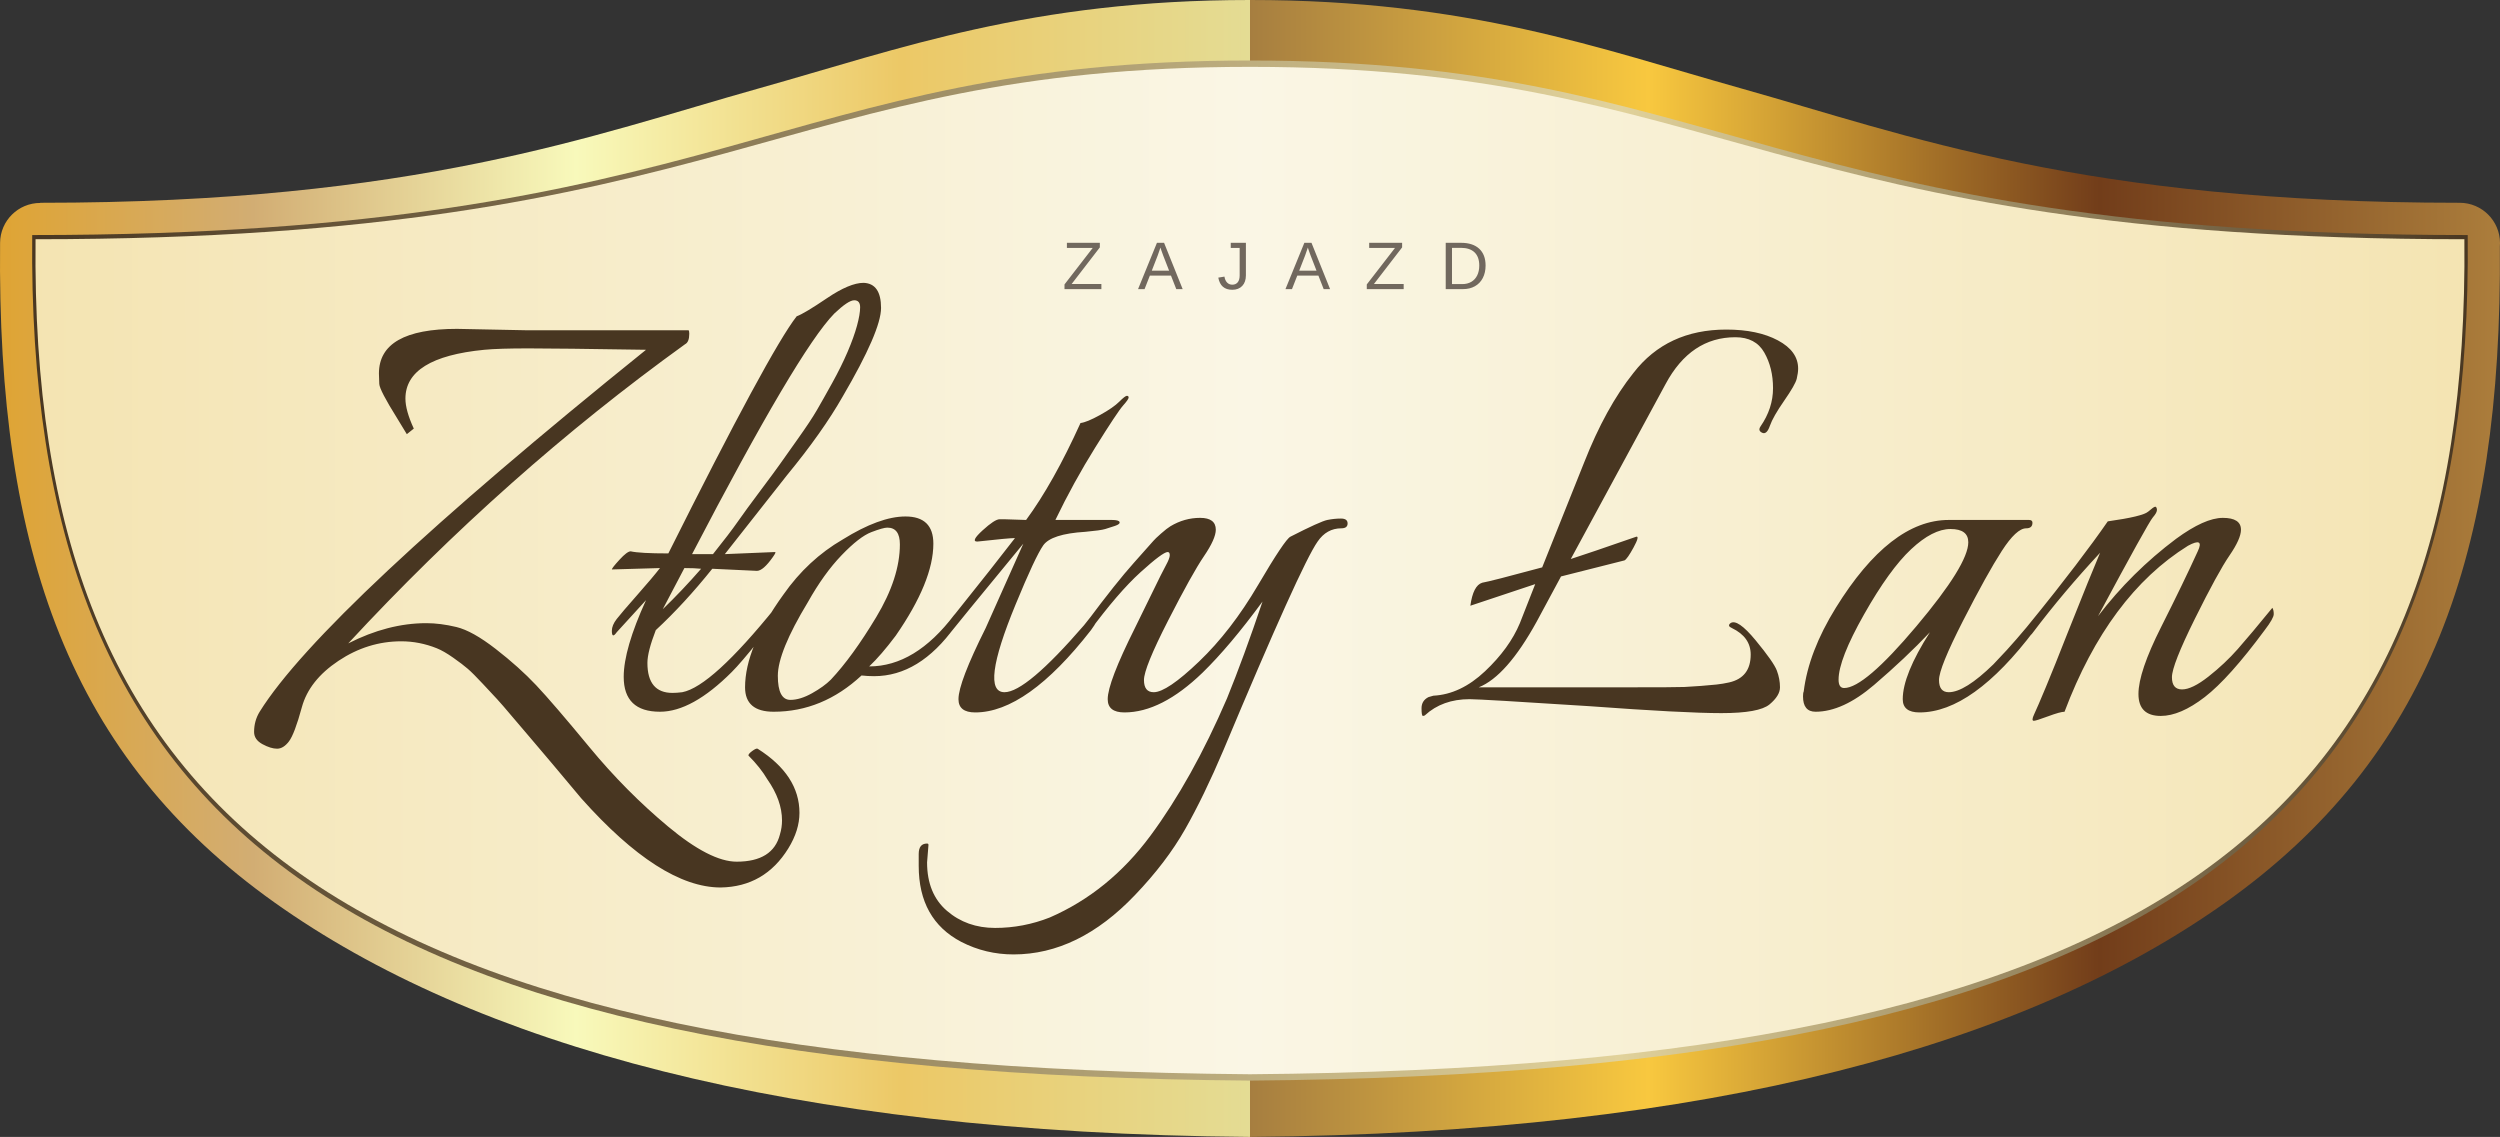 <?xml version="1.0" encoding="utf-8"?>
<!-- Generator: Adobe Illustrator 15.0.0, SVG Export Plug-In . SVG Version: 6.00 Build 0)  -->
<!DOCTYPE svg PUBLIC "-//W3C//DTD SVG 1.1//EN" "http://www.w3.org/Graphics/SVG/1.1/DTD/svg11.dtd">
<svg version="1.1" id="Warstwa_1" xmlns="http://www.w3.org/2000/svg" xmlns:xlink="http://www.w3.org/1999/xlink" x="0px" y="0px"
	 width="702.691px" height="319.563px" viewBox="69.609 139.957 702.691 319.563"
	 enable-background="new 69.609 139.957 702.691 319.563" xml:space="preserve">
<rect x="69.609" y="139.957" width="702.691" height="319.563" fill="#333333" stroke="none"/>
<g id="Warstwa_x0020_1">
	
		<linearGradient id="SVGID_1_" gradientUnits="userSpaceOnUse" x1="104.165" y1="568.733" x2="352.577" y2="568.733" gradientTransform="matrix(2.835 0 0 -2.835 -226.497 1911.899)">
		<stop  offset="0" style="stop-color:#DFA433"/>
		<stop  offset="0.102" style="stop-color:#D2AD73"/>
		<stop  offset="0.231" style="stop-color:#F8F9BB"/>
		<stop  offset="0.361" style="stop-color:#ECC866"/>
		<stop  offset="0.5" style="stop-color:#E4DC94"/>
		<stop  offset="0.5" style="stop-color:#A67E40"/>
		<stop  offset="0.659" style="stop-color:#F8C83F"/>
		<stop  offset="0.839" style="stop-color:#723D1A"/>
		<stop  offset="1" style="stop-color:#AC7E3C"/>
	</linearGradient>
	<path fill="url(#SVGID_1_)" d="M420.945,139.957c61.676,0,98.113,13.633,138.054,24.848c46.688,13.11,96.075,32.149,201.962,32.149
		c6.263,0,11.339,5.077,11.339,11.339c0,0.313-0.014,0.624-0.039,0.931c0.674,86.805-20.127,143.84-77.122,184.389
		c-55.81,39.704-143.854,64.837-274.104,65.907c-0.06,0.001-0.118,0-0.178-0.001v0.001c-130.251-1.07-218.296-26.203-274.104-65.907
		c-57.219-40.707-77.979-98.064-77.117-185.408c0.049-6.208,5.098-11.206,11.295-11.205v-0.045
		c105.887,0,155.274-19.04,201.962-32.149C322.832,153.59,359.269,139.957,420.945,139.957z"/>
	
		<linearGradient id="SVGID_2_" gradientUnits="userSpaceOnUse" x1="107.073" y1="568.526" x2="349.736" y2="568.526" gradientTransform="matrix(2.835 0 0 -2.835 -226.497 1911.899)">
		<stop  offset="0" style="stop-color:#483621"/>
		<stop  offset="0.651" style="stop-color:#E1D29B"/>
		<stop  offset="1" style="stop-color:#483621"/>
	</linearGradient>
	<path fill="url(#SVGID_2_)" d="M420.945,156.964c133.199,0,146.385,49.061,342.283,49.061
		c1.648,166.928-86.608,235.563-342.283,237.665C165.27,441.589,77.011,372.953,78.662,206.025
		C274.56,206.025,287.746,156.964,420.945,156.964z"/>
	
		<linearGradient id="SVGID_3_" gradientUnits="userSpaceOnUse" x1="107.406" y1="568.526" x2="349.402" y2="568.526" gradientTransform="matrix(2.835 0 0 -2.835 -226.497 1911.899)">
		<stop  offset="0" style="stop-color:#F4E4B2"/>
		<stop  offset="0.5" style="stop-color:#FAF6E5"/>
		<stop  offset="1" style="stop-color:#F4E4B2"/>
	</linearGradient>
	<path fill="url(#SVGID_3_)" d="M420.945,158.749c132.833,0,145.981,48.45,341.343,48.45
		c1.644,164.85-86.37,232.631-341.343,234.706C165.973,439.83,77.959,372.049,79.602,207.199
		C274.963,207.199,288.111,158.749,420.945,158.749L420.945,158.749z"/>
	<path fill="#71685E" d="M379.182,221.223h-10.367v-1.321l7.927-10.253h-7.252v-1.441h9.257v1.283l-7.927,10.292h8.362V221.223z
		 M400.23,221.223l-1.488-3.806h-5.931l-1.494,3.806h-1.829l5.31-13.016h2.006l5.227,13.016H400.23z M395.778,209.538l-0.085,0.259
		c-0.151,0.511-0.382,1.166-0.681,1.967l-1.665,4.275h4.868l-1.671-4.294c-0.174-0.425-0.344-0.905-0.518-1.441L395.778,209.538
		L395.778,209.538z M415.969,221.409c-2.204,0-3.513-1.142-3.926-3.418l1.729-0.287c0.11,0.712,0.359,1.271,0.747,1.671
		s0.873,0.599,1.46,0.599c0.64,0,1.145-0.218,1.513-0.659c0.369-0.441,0.556-1.084,0.556-1.936v-7.731h-2.504v-1.441h4.26v9.138
		c0,1.261-0.344,2.254-1.028,2.976C418.094,221.046,417.157,221.409,415.969,221.409L415.969,221.409z M441.664,221.223
		l-1.488-3.806h-5.931l-1.494,3.806h-1.829l5.31-13.016h2.006l5.228,13.016H441.664L441.664,221.223z M437.212,209.538l-0.085,0.259
		c-0.151,0.511-0.381,1.166-0.681,1.967l-1.665,4.275h4.868l-1.671-4.294c-0.174-0.425-0.344-0.905-0.517-1.441L437.212,209.538
		L437.212,209.538z M464.147,221.223H453.78v-1.321l7.926-10.253h-7.252v-1.441h9.258v1.283l-7.927,10.292h8.362V221.223z
		 M487.172,214.583c0,1.34-0.262,2.516-0.785,3.521c-0.523,1.009-1.265,1.778-2.226,2.314c-0.962,0.536-2.068,0.804-3.327,0.804
		h-4.867v-13.016h4.303c2.207,0,3.907,0.552,5.105,1.659C486.573,210.973,487.172,212.543,487.172,214.583L487.172,214.583z
		 M485.396,214.583c0-1.614-0.441-2.844-1.324-3.692c-0.883-0.845-2.163-1.271-3.837-1.271h-2.503v10.19h2.9
		c0.952,0,1.794-0.211,2.516-0.627c0.726-0.419,1.28-1.025,1.668-1.813S485.396,215.651,485.396,214.583z"/>
	<path fill="#483621" d="M167.491,320.8c7.448-3.79,14.767-5.685,21.954-5.685c2.613,0,5.424,0.359,8.429,1.077
		c3.006,0.719,6.698,2.777,11.075,6.176c4.378,3.397,8.168,6.795,11.37,10.193c3.201,3.396,8.2,9.213,14.995,17.445
		c6.796,8.232,14.146,15.648,22.053,22.248s14.342,9.899,19.308,9.899c6.796,0,10.847-2.548,12.153-7.645
		c0.393-1.308,0.588-2.614,0.588-3.921c0-3.789-1.371-7.645-4.116-11.564c-1.307-2.223-3.071-4.443-5.292-6.665
		c-0.131-0.262,0.195-0.687,0.979-1.274s1.307-0.816,1.568-0.686c7.841,4.965,11.762,10.977,11.762,18.033
		c0,3.268-1.046,6.6-3.137,9.998c-4.443,7.188-10.781,10.846-19.014,10.977c-11.239,0-24.307-8.363-39.205-25.091
		c-1.96-2.353-4.672-5.587-8.135-9.703s-5.651-6.697-6.566-7.743c-0.915-1.045-2.418-2.81-4.509-5.292
		c-2.091-2.483-3.561-4.183-4.41-5.097c-0.85-0.915-2.189-2.352-4.019-4.313s-3.234-3.365-4.215-4.215
		c-0.979-0.85-2.352-1.895-4.116-3.137c-1.765-1.24-3.3-2.123-4.606-2.646c-3.267-1.307-6.6-1.96-9.997-1.96
		c-6.272,0-12.153,1.829-17.643,5.488c-5.488,3.659-8.918,8.004-10.29,13.035c-1.373,5.031-2.582,8.233-3.627,9.605
		c-1.046,1.372-2.156,2.059-3.333,2.059c-1.176,0-2.548-0.426-4.116-1.274c-1.567-0.85-2.352-1.993-2.352-3.431
		c0-2.091,0.522-3.986,1.568-5.685c11.892-19.079,48.09-52.991,108.596-101.735c-16.466-0.262-27.476-0.392-33.03-0.392
		c-5.554,0-9.702,0.13-12.447,0.392c-14.767,1.438-22.15,6.011-22.15,13.722c0,2.222,0.784,5.031,2.353,8.429l-1.96,1.568
		c-0.131-0.261-1.046-1.764-2.744-4.509c-3.268-5.227-4.934-8.429-4.999-9.605c-0.065-1.176-0.098-2.156-0.098-2.94
		c0-8.363,7.318-12.545,21.954-12.545l19.406,0.392h45.673c0.131,0.13,0.196,0.457,0.196,0.979c0,1.568-0.393,2.549-1.176,2.941
		C228.454,261.013,196.894,289.044,167.491,320.8z M312.351,219.456c3.267,0.131,4.9,2.483,4.9,7.057
		c0,4.313-3.594,12.611-10.781,24.895c-3.79,6.665-9.018,14.049-15.682,22.151c-5.881,7.449-11.696,14.832-17.446,22.15
		l14.113-0.588c0.262,0,0.065,0.457-0.588,1.372c-1.829,2.613-3.332,3.92-4.509,3.92l-12.545-0.588
		c-5.228,6.534-10.52,12.284-15.878,17.25c-1.568,4.051-2.353,7.122-2.353,9.213c0,5.619,2.353,8.43,7.057,8.43
		c0.784,0,1.699-0.066,2.745-0.196c5.488-1.046,14.244-9.017,26.267-23.915c0.262,0.262,0.393,0.816,0.393,1.666
		s-1.699,3.398-5.097,7.645c-3.398,4.248-5.946,7.221-7.646,8.92c-7.448,7.448-14.179,11.173-20.19,11.173
		c-6.795,0-10.192-3.267-10.192-9.802c0-5.227,2.091-12.414,6.272-21.563l-8.233,9.018c-0.915,1.307-1.372,1.176-1.372-0.392
		c0-1.046,0.457-2.156,1.372-3.333c0.915-1.176,2.843-3.43,5.783-6.762c2.94-3.333,5.063-5.849,6.37-7.547l-13.525,0.391
		c0-0.26,0.719-1.176,2.156-2.744s2.483-2.352,3.137-2.352c1.698,0.392,5.228,0.588,10.585,0.588
		c18.949-37.897,30.972-60.113,36.068-66.647c1.438-0.522,4.279-2.222,8.526-5.096C306.307,220.894,309.737,219.456,312.351,219.456
		z M303.53,247.585c1.698-3.071,3.137-5.979,4.313-8.723c1.176-2.744,2.059-5.194,2.646-7.351s0.882-3.888,0.882-5.194
		s-0.556-1.96-1.666-1.96c-1.111,0-2.974,1.242-5.587,3.724c-6.795,6.926-20.125,29.469-39.988,67.628h5.881
		c3.136-3.92,5.456-6.959,6.958-9.115c1.503-2.156,3.627-5.064,6.371-8.723c2.744-3.659,4.574-6.142,5.488-7.449
		c0.915-1.307,2.581-3.659,4.999-7.057c2.417-3.397,4.215-6.109,5.391-8.135S301.832,250.657,303.53,247.585L303.53,247.585z
		 M255.896,311.194c3.659-3.528,7.253-7.318,10.781-11.369c-1.176-0.131-2.744-0.195-4.704-0.195L255.896,311.194z M331.954,292.769
		c0,7.057-3.529,15.682-10.586,25.875c-2.744,3.658-5.228,6.534-7.449,8.625c8.625,0,16.597-4.836,23.915-14.506
		c0.653-0.653,0.98-0.425,0.98,0.686c0,1.111-0.262,1.993-0.784,2.646c-6.665,9.279-14.244,13.918-22.738,13.918
		c-1.177,0-2.353-0.065-3.529-0.196c-7.317,6.796-15.551,10.193-24.698,10.193c-5.358,0-8.037-2.287-8.037-6.86
		c0-7.449,3.594-16.14,10.781-26.071c4.574-6.534,10.128-11.696,16.662-15.486c6.926-4.313,12.807-6.469,17.642-6.469
		C329.34,285.124,331.954,287.672,331.954,292.769L331.954,292.769z M322.544,292.965c0-3.137-1.176-4.705-3.528-4.705
		c-0.784,0-2.286,0.425-4.508,1.274c-2.222,0.85-4.999,3.005-8.331,6.469c-3.333,3.463-6.502,7.873-9.507,13.231
		c-5.62,9.278-8.43,16.172-8.43,20.681c0,4.508,1.176,6.762,3.528,6.762c1.829,0,3.855-0.62,6.077-1.861
		c2.222-1.242,3.986-2.516,5.293-3.822c4.051-4.313,8.298-10.16,12.741-17.545C320.323,306.065,322.544,299.237,322.544,292.965z
		 M351.947,285.908l6.077,0.196c5.097-6.926,10.193-16.008,15.29-27.248c1.176-0.13,3.005-0.882,5.488-2.254
		c2.482-1.372,4.279-2.614,5.391-3.725c1.11-1.111,1.829-1.666,2.156-1.666c0.326,0,0.49,0.163,0.49,0.49
		c0,0.327-0.523,1.078-1.568,2.254c-1.046,1.176-3.627,5.063-7.743,11.663c-4.116,6.6-7.874,13.428-11.271,20.485h15.878
		c1.307,0,2.025,0.196,2.156,0.588s-0.294,0.751-1.274,1.078c-0.979,0.327-1.895,0.621-2.744,0.882s-2.711,0.523-5.587,0.784
		c-6.402,0.392-10.356,1.667-11.858,3.823c-1.503,2.156-4.084,7.678-7.743,16.564c-6.795,16.465-7.841,24.698-3.137,24.698
		c4.052,0,11.5-6.272,22.347-18.818l3.725-4.704c0.261,0.392,0.392,1.013,0.392,1.861c0,0.85-0.719,2.255-2.156,4.215
		c-12.022,15.42-22.869,23.131-32.539,23.131c-3.137,0-4.705-1.242-4.705-3.725c0-3.137,2.549-9.801,7.646-19.994l10.585-23.719
		c-13.329,16.205-20.125,24.503-20.387,24.895c-0.914,1.307-1.372,1.177-1.372-0.392c0-1.046,0.327-1.96,0.98-2.745
		c8.887-11.107,15.028-18.883,18.426-23.326c-1.176,0-4.704,0.327-10.585,0.98c-1.307,0-0.816-1.045,1.47-3.137
		c2.287-2.091,3.888-3.136,4.803-3.136H351.947L351.947,285.908z M411.342,288.848c0,1.699-1.11,4.182-3.332,7.449
		c-2.222,3.267-5.587,9.312-10.095,18.132c-4.509,8.821-6.764,14.375-6.764,16.662s0.915,3.431,2.745,3.431
		c2.482,0,6.729-2.876,12.741-8.625c6.012-5.75,11.532-12.905,16.563-21.465c5.031-8.559,8.069-13.101,9.115-13.624
		c5.619-2.875,9.082-4.443,10.389-4.704c1.308-0.261,2.581-0.392,3.823-0.392c1.241,0,1.861,0.457,1.861,1.372
		c0,0.915-0.588,1.372-1.764,1.372c-2.744,0-4.966,1.242-6.665,3.725c-3.136,4.443-11.957,23.98-26.463,58.61
		c-3.659,8.625-7.253,16.041-10.781,22.249c-3.528,6.207-8.232,12.382-14.113,18.523c-10.585,11.107-21.954,16.662-34.107,16.662
		c-5.228,0-10.128-1.176-14.702-3.529c-7.972-4.182-11.957-11.303-11.957-21.365v-3.333c0-1.96,0.784-2.94,2.353-2.94
		c0.261,0,0.392,0.131,0.392,0.393l-0.392,4.9c0,5.881,1.861,10.422,5.586,13.623c3.725,3.202,8.233,4.803,13.525,4.803
		c5.293,0,10.422-0.98,15.388-2.939c11.108-4.836,20.55-12.514,28.326-23.033c7.775-10.52,14.93-23.359,21.464-38.519
		c3.136-7.71,6.469-16.792,9.997-27.247c-6.143,8.363-11.762,15.028-16.857,19.994c-7.711,7.449-15.029,11.174-21.955,11.174
		c-3.137,0-4.704-1.242-4.704-3.725c0-3.137,2.548-9.801,7.645-19.994c1.176-2.352,2.744-5.555,4.704-9.605
		c1.961-4.051,3.3-6.73,4.019-8.037s1.078-2.254,1.078-2.842s-0.195-0.882-0.588-0.882c-0.915,0-3.463,1.895-7.645,5.685
		c-4.182,3.789-9.017,9.409-14.506,16.857c-0.784,1.176-1.241,1.144-1.372-0.098c-0.131-1.242,0.196-2.254,0.98-3.039
		c5.357-7.187,9.703-12.643,13.035-16.367s5.162-5.783,5.488-6.174c0.327-0.393,1.046-1.079,2.156-2.059
		c1.111-0.98,1.993-1.667,2.646-2.058c2.613-1.568,5.391-2.353,8.331-2.353S411.342,286.626,411.342,288.848L411.342,288.848z
		 M470.148,340.99c-0.131,0.13-0.326,0.196-0.588,0.196s-0.393-0.72-0.393-2.156c0-1.438,0.654-2.483,1.961-3.137l1.372-0.393
		c5.097-0.262,9.932-2.548,14.505-6.86c4.574-4.313,7.842-8.821,9.802-13.525l4.313-10.978l-18.23,6.076
		c0.523-3.789,1.634-5.945,3.333-6.468c1.568-0.262,7.188-1.699,16.857-4.313l11.762-29.402c4.051-10.324,8.69-18.753,13.917-25.287
		c6.272-8.102,14.963-12.153,26.071-12.153c5.88,0,10.716,1.013,14.505,3.039c3.79,2.025,5.686,4.671,5.686,7.939
		c0,0.784-0.131,1.731-0.393,2.842c-0.262,1.11-1.438,3.169-3.528,6.174c-2.091,3.006-3.43,5.358-4.019,7.057
		c-0.588,1.699-1.307,2.353-2.156,1.96s-1.013-0.98-0.49-1.764c2.353-3.397,3.529-6.991,3.529-10.781
		c0-3.79-0.817-7.122-2.451-9.997c-1.633-2.875-4.345-4.313-8.135-4.313c-8.363,0-14.897,4.378-19.602,13.133l-26.659,49.202
		c3.267-1.046,9.409-3.137,18.426-6.273c0.653-0.13,0.393,0.882-0.784,3.039c-1.176,2.156-2.025,3.365-2.548,3.626l-17.838,4.508
		l-6.861,12.742c-5.619,10.192-11.042,16.334-16.27,18.426c17.512,0,31.2,0,41.066,0s15.453-0.033,16.76-0.099
		c1.308-0.065,2.843-0.163,4.606-0.294c1.765-0.131,3.235-0.262,4.411-0.392c1.176-0.131,2.353-0.327,3.528-0.589
		c4.051-0.914,6.076-3.527,6.076-7.84c0-3.268-1.764-5.75-5.292-7.449c-0.915-0.393-1.046-0.85-0.393-1.372
		c1.307-0.915,3.659,0.687,7.057,4.802c3.398,4.117,5.391,6.959,5.979,8.527c0.588,1.568,0.882,3.137,0.882,4.705
		s-0.98,3.168-2.94,4.803c-1.96,1.633-6.469,2.449-13.525,2.449s-19.472-0.652-37.244-1.96c-20.256-1.307-31.429-1.96-33.52-1.96
		C477.597,336.481,473.416,337.984,470.148,340.99L470.148,340.99z M643.824,310.606c0.261,0.262,0.392,0.784,0.392,1.568
		s-0.915,2.418-2.744,4.9c-11.631,15.42-22.412,23.131-32.344,23.131c-3.137,0-4.704-1.242-4.704-3.725
		c0-4.574,2.548-10.847,7.645-18.818c-4.574,4.836-9.801,9.769-15.682,14.8s-11.369,7.547-16.466,7.547
		c-2.353,0-3.528-1.438-3.528-4.313c0-0.653,0.064-1.11,0.195-1.372c0.915-7.449,3.921-15.29,9.018-23.523
		c10.193-16.465,20.778-24.698,31.755-24.698h22.543c0.653,0,0.98,0.261,0.98,0.784c0,1.046-0.588,1.568-1.765,1.568
		c-1.829,0-4.116,2.124-6.86,6.371c-2.744,4.247-6.371,10.782-10.88,19.602c-4.508,8.821-6.763,14.375-6.763,16.662
		s0.915,3.431,2.744,3.431c3.006,0,7.188-2.614,12.546-7.841c2.875-3.006,5.031-5.358,6.469-7.057
		c1.438-1.699,2.385-2.811,2.843-3.333C639.675,315.769,641.21,313.874,643.824,310.606L643.824,310.606z M622.849,292.376
		c0-2.483-1.666-3.725-4.999-3.725c-3.332,0-7.023,1.895-11.075,5.685c-4.051,3.79-8.461,9.898-13.231,18.328
		c-4.77,8.429-7.154,14.538-7.154,18.328c0,1.568,0.522,2.352,1.568,2.352c3.789,0,10.552-5.782,20.288-17.348
		C617.981,304.432,622.849,296.559,622.849,292.376z M699.494,288.848c0,1.699-1.078,4.117-3.234,7.252
		c-2.156,3.137-5.391,9.05-9.703,17.74s-6.469,14.18-6.469,16.466c0,2.287,0.947,3.431,2.842,3.431c1.896,0,4.378-1.209,7.449-3.627
		s5.815-4.998,8.233-7.742c2.417-2.744,5.651-6.6,9.703-11.565c0.261,0.392,0.392,0.979,0.392,1.765c0,0.783-0.85,2.286-2.549,4.508
		c-6.664,9.018-12.283,15.29-16.857,18.818c-4.573,3.527-8.69,5.293-12.35,5.293c-4.182,0-6.272-2.059-6.272-6.176
		c0-4.115,2.123-10.389,6.371-18.817c4.247-8.429,7.677-15.519,10.291-21.269c1.307-2.744,0.392-3.267-2.744-1.568
		c-14.898,9.278-26.464,24.83-34.696,46.653c-0.784,0-2.319,0.425-4.606,1.274s-3.626,1.273-4.019,1.273
		c-0.522,0-0.49-0.62,0.098-1.861c0.589-1.242,1.699-3.822,3.333-7.743s3.626-8.887,5.979-14.897
		c4.574-11.5,7.645-19.08,9.213-22.739c-6.926,7.449-13.198,14.898-18.818,22.346c-0.914,1.307-1.371,1.177-1.371-0.392
		c0-1.046,0.326-1.96,0.979-2.745c9.278-11.499,16.4-20.843,21.366-28.03c6.534-0.915,10.324-1.83,11.369-2.745
		c1.046-0.915,1.699-1.372,1.96-1.372c0.262,0,0.426,0.261,0.49,0.784c0.065,0.523-0.326,1.274-1.176,2.254
		c-0.85,0.98-5.979,10.226-15.388,27.738c6.272-8.233,13.591-15.486,21.954-21.759c5.358-3.92,9.736-5.88,13.134-5.88
		S699.494,286.626,699.494,288.848z"/>
</g>
</svg>
